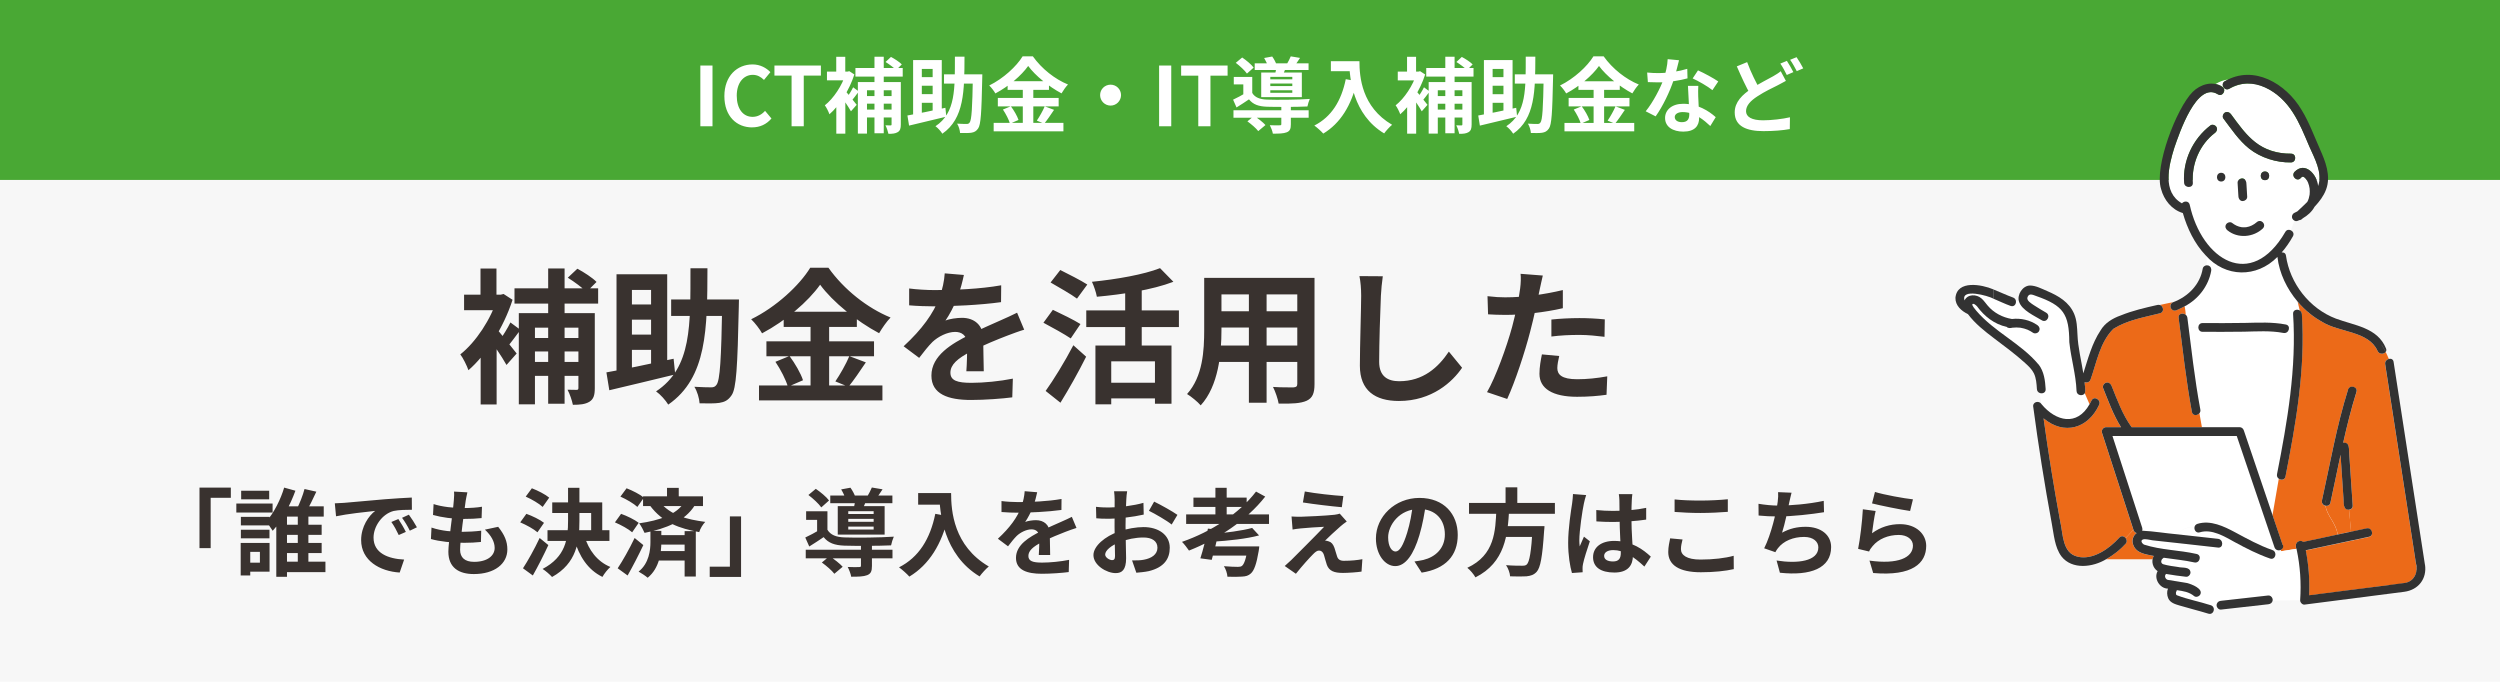 <svg viewBox="0 0 792 216" xmlns="http://www.w3.org/2000/svg" xmlns:xlink="http://www.w3.org/1999/xlink"><clipPath id="a"><path d="m619.47 5h148.85v189.5h-148.85z"/></clipPath><path d="m0 0h792v216h-792z" fill="#f7f7f7"/><path d="m0 0h792v57h-792z" fill="#49a834"/><path d="m221.87 40v-19.24h3.85v19.24zm16.4.36c-4.86 0-8.79-3.48-8.79-9.91s4.06-10.04 8.94-10.04c2.44 0 4.39 1.14 5.64 2.44l-2.03 2.47c-.99-.96-2.08-1.61-3.56-1.61-2.89 0-5.07 2.5-5.07 6.6s1.95 6.71 5.02 6.71c1.64 0 2.94-.78 3.95-1.9l2.03 2.42c-1.59 1.85-3.64 2.81-6.14 2.81zm12.5-.36v-16.04h-5.43v-3.2h14.72v3.2h-5.43v16.04h-3.85zm31.67-14.01h2.94v13.42c0 1.25-.21 1.98-.96 2.44-.75.47-1.72.55-2.96.55-.16-.78-.57-2-.96-2.7.68.03 1.35.03 1.61.03s.34-.08.34-.34v-13.39zm-1.9-6.35 1.72-1.61c1.17.62 2.7 1.61 3.43 2.37l-1.79 1.79c-.73-.75-2.18-1.82-3.35-2.55zm-8.76 6.35h11.49v2.6h-8.61v13.73h-2.89v-16.33zm1.61 4.44h10.04v2.42h-10.04zm0 4.29h9.98v2.5h-9.98zm-2.39-13.18h14.98v2.73h-14.98zm6.03-3.56h2.94v24.23h-2.94zm-12.09 13.65 2.86-3.41v14.12h-2.86zm-2.96-8.95h6.97v2.78h-6.97zm2.94-4.68h2.86v6.11h-2.86zm2.55 10.43c.75.75 3.33 4.03 3.93 4.78l-1.82 2.05c-.81-1.48-2.76-4.29-3.69-5.54l1.59-1.3zm.49-5.75h.57l.52-.13 1.61 1.04c-1.61 5.02-4.78 9.93-7.9 12.61-.26-.78-1.01-2.29-1.46-2.83 2.78-2.18 5.51-6.32 6.66-10.11v-.57zm2.31 4.97 1.79 1.33c-.83 1.09-1.69 2.31-2.39 3.09l-1.4-1.12c.62-.86 1.53-2.31 2-3.3zm28.79-4.11h10.43v2.94h-10.43zm9.15 0h2.99s-.03 1.01-.03 1.38c-.23 10.74-.44 14.59-1.3 15.78-.62.91-1.25 1.2-2.18 1.35-.83.13-2.18.1-3.54.08-.05-.86-.42-2.16-.94-2.96 1.3.08 2.44.1 3.02.1.42 0 .7-.1.94-.44.65-.81.86-4.58 1.04-14.66v-.62zm-5.7-5.59h3.04c-.03 10.84-.05 19.58-7.02 24.41-.47-.78-1.43-1.85-2.18-2.37 6.45-4.26 6.14-11.91 6.16-22.05zm-13.23 1.07h9.07v16.95h-2.89v-14.14h-3.43v15.78h-2.76v-18.59zm-1.82 17.57c2.99-.52 7.67-1.48 12.04-2.44l.29 2.81c-4.11 1.01-8.53 2.05-11.8 2.83l-.52-3.2zm3.28-12.16h6.19v2.73h-6.19zm0 5.4h6.19v2.73h-6.19zm34.99-8.94c-2.16 3.04-6.14 6.45-10.4 8.71-.39-.73-1.27-1.87-1.95-2.52 4.47-2.18 8.66-6.08 10.58-9.23h3.25c2.81 3.95 6.99 7.23 11.13 8.92-.75.78-1.48 1.85-2.05 2.81-3.98-2.11-8.32-5.62-10.56-8.68zm-6.52 4.84h13.1v2.73h-13.1zm-3.1 5.3h19.27v2.68h-19.27zm-1.32 7.9h22.1v2.68h-22.1zm9.23-12.11h3.33v13.44h-3.33zm-6.3 7.88 2.52-1.04c.99 1.33 2.03 3.12 2.42 4.34l-2.7 1.17c-.34-1.2-1.3-3.09-2.24-4.47zm13.24-1.02 2.96 1.12c-1.07 1.59-2.21 3.28-3.12 4.37l-2.34-.96c.83-1.22 1.92-3.12 2.5-4.52zm20.88-6.86c1.82 0 3.3 1.48 3.3 3.3s-1.48 3.33-3.3 3.33-3.33-1.48-3.33-3.33 1.48-3.3 3.33-3.3zm15.36 13.18v-19.24h3.85v19.24zm12.41 0v-16.04h-5.43v-3.2h14.72v3.2h-5.43v16.04h-3.85zm11.15-5.07h23.82v2.37h-23.82zm6.73-14.87h17.06v2.11h-17.06zm8.43 13.49h3.02v5.82c0 1.4-.26 2.13-1.33 2.55-1.01.39-2.42.42-4.37.42-.13-.81-.57-1.92-.96-2.68 1.27.08 2.73.05 3.12.03.42 0 .52-.08.52-.39zm-10.74 4.89 2.11-1.74c1.25.81 2.83 2.03 3.61 2.91l-2.29 1.92c-.65-.88-2.21-2.21-3.43-3.09zm-3.69-18.54 2.03-1.69c1.3.88 2.91 2.21 3.64 3.2l-2.13 1.9c-.68-.99-2.24-2.42-3.54-3.41zm8.99-1.53 2.55-.47c.55.75 1.12 1.82 1.35 2.55l-2.68.55c-.21-.7-.73-1.82-1.22-2.63zm1.95 8.08v.81h6.97v-.81zm0 2.14v.81h6.97v-.81zm0-4.24v.78h6.97v-.78zm-2.88-1.38h12.87v7.8h-12.87zm-2.84 1.4v6.11h-2.83v-3.74h-3.02v-2.37zm7.7-3.45 3.09.21c-.39.99-.75 1.82-1.04 2.47l-2.47-.31c.18-.75.36-1.72.42-2.37zm4.5-3.07 2.94.49c-.62 1.01-1.25 1.85-1.74 2.5l-2.47-.49c.44-.75.99-1.77 1.27-2.5zm-12.2 11.59c.83 1.43 2.42 2.03 4.63 2.11 3.17.13 9.98.05 13.6-.21-.26.57-.62 1.69-.75 2.39-3.33.16-9.62.18-12.82.08-2.65-.1-4.39-.7-5.69-2.34-1.22.86-2.52 1.66-3.95 2.57l-1.09-2.47c1.22-.57 2.7-1.35 4-2.13h2.08zm24.91-10.06h7.36v3.17h-7.36zm5.83 0h3.22c0 4.94.7 14.51 10.35 20.15-.73.57-1.98 1.95-2.52 2.73-9.91-5.95-11.05-17.58-11.05-22.88zm-1.12 5.7 3.59.65c-1.82 7.72-5.28 13.31-10.71 16.59-.57-.68-2.03-1.98-2.83-2.55 5.43-2.76 8.55-7.8 9.96-14.69zm36.94.91h2.94v13.42c0 1.25-.21 1.98-.96 2.44-.75.47-1.72.55-2.96.55-.16-.78-.57-2-.96-2.7.68.03 1.35.03 1.61.03s.34-.08.34-.34v-13.39zm-1.89-6.35 1.72-1.61c1.17.62 2.7 1.61 3.43 2.37l-1.79 1.79c-.73-.75-2.18-1.82-3.35-2.55zm-8.77 6.35h11.49v2.6h-8.61v13.73h-2.89v-16.33zm1.62 4.44h10.04v2.42h-10.04zm0 4.29h9.98v2.5h-9.98zm-2.4-13.18h14.98v2.73h-14.98zm6.04-3.56h2.94v24.23h-2.94zm-12.09 13.65 2.86-3.41v14.12h-2.86zm-2.97-8.95h6.97v2.78h-6.97zm2.94-4.68h2.86v6.11h-2.86zm2.55 10.43c.75.75 3.33 4.03 3.93 4.78l-1.82 2.05c-.81-1.48-2.76-4.29-3.69-5.54l1.59-1.3zm.49-5.75h.57l.52-.13 1.61 1.04c-1.61 5.02-4.78 9.93-7.9 12.61-.26-.78-1.01-2.29-1.46-2.83 2.78-2.18 5.51-6.32 6.66-10.11v-.57zm2.32 4.97 1.79 1.33c-.83 1.09-1.69 2.31-2.39 3.09l-1.4-1.12c.62-.86 1.53-2.31 2-3.3zm28.78-4.11h10.43v2.94h-10.43zm9.15 0h2.99s-.03 1.01-.03 1.38c-.23 10.74-.44 14.59-1.3 15.78-.62.91-1.25 1.2-2.18 1.35-.83.13-2.18.1-3.54.08-.05-.86-.42-2.16-.94-2.96 1.3.08 2.44.1 3.02.1.42 0 .7-.1.94-.44.65-.81.86-4.58 1.04-14.66v-.62zm-5.69-5.59h3.04c-.03 10.84-.05 19.58-7.02 24.41-.47-.78-1.43-1.85-2.18-2.37 6.45-4.26 6.14-11.91 6.16-22.05zm-13.24 1.07h9.07v16.95h-2.89v-14.14h-3.43v15.78h-2.76v-18.59zm-1.82 17.57c2.99-.52 7.67-1.48 12.04-2.44l.29 2.81c-4.11 1.01-8.53 2.05-11.8 2.83l-.52-3.2zm3.28-12.16h6.19v2.73h-6.19zm0 5.4h6.19v2.73h-6.19zm34.99-8.94c-2.16 3.04-6.14 6.45-10.4 8.71-.39-.73-1.27-1.87-1.95-2.52 4.47-2.18 8.66-6.08 10.58-9.23h3.25c2.81 3.95 6.99 7.23 11.13 8.92-.75.78-1.48 1.85-2.05 2.81-3.98-2.11-8.32-5.62-10.56-8.68zm-6.52 4.84h13.1v2.73h-13.1zm-3.1 5.3h19.27v2.68h-19.27zm-1.32 7.9h22.1v2.68h-22.1zm9.23-12.11h3.33v13.44h-3.33zm-6.29 7.88 2.52-1.04c.99 1.33 2.03 3.12 2.42 4.34l-2.7 1.17c-.34-1.2-1.3-3.09-2.24-4.47zm13.23-1.02 2.96 1.12c-1.07 1.59-2.21 3.28-3.12 4.37l-2.34-.96c.83-1.22 1.92-3.12 2.5-4.52zm10.01-10.71c1.12.13 2.52.18 3.46.18 3.22 0 6.73-.55 9.26-1.35l.08 3.02c-2.24.62-5.98 1.3-9.31 1.27-1.04 0-2.13-.03-3.25-.08l-.23-3.04zm10.11-3.9c-.34 1.38-.96 3.93-1.66 6.14-1.2 3.74-3.54 8.58-5.75 11.65l-3.15-1.61c2.34-2.86 4.68-7.41 5.69-10.22.62-1.87 1.2-4.29 1.27-6.29l3.59.34zm6.11 8.11c-.08 1.09-.05 2.18-.03 3.33.05 1.53.29 5.41.29 6.86 0 2.42-1.3 4.32-5.02 4.32-3.22 0-5.77-1.46-5.77-4.32 0-2.52 2.13-4.5 5.75-4.5 4.55 0 8.14 2.29 10.3 4.24l-1.72 2.81c-1.87-1.74-4.84-4.42-8.76-4.42-1.51 0-2.5.65-2.5 1.56 0 .96.83 1.64 2.26 1.64 1.77 0 2.34-.99 2.34-2.44 0-1.56-.29-6.34-.42-9.07h3.28zm4.48 1.38c-1.51-1.22-4.47-2.91-6.27-3.72l1.69-2.55c1.87.81 5.07 2.55 6.42 3.51l-1.85 2.76zm23.27-2.94c-.81.47-1.64.91-2.57 1.38-1.64.83-4.08 1.95-6.45 3.51-2.16 1.4-3.61 2.91-3.61 4.71s1.79 2.89 5.41 2.89c2.68 0 6.19-.42 8.5-.96l-.05 3.74c-2.21.39-4.97.65-8.35.65-5.2 0-9.1-1.46-9.1-5.93 0-3.3 2.39-5.62 5.46-7.64 2.47-1.61 5.12-2.91 6.73-3.82.96-.57 1.72-1.01 2.39-1.59l1.64 3.07zm-12.28-5.95c1.27 3.46 2.89 6.6 4.11 8.74l-2.96 1.74c-1.4-2.37-2.96-5.77-4.42-9.13l3.28-1.35zm12.59-.39c.65.96 1.56 2.6 2.05 3.56l-2.08.91c-.55-1.07-1.33-2.63-2.05-3.61zm3.07-1.17c.68.96 1.64 2.63 2.11 3.54l-2.05.88c-.55-1.07-1.38-2.6-2.11-3.59z" fill="#fff"/><path d="m183.23 99.21h5.2v23.74c0 2.21-.37 3.5-1.7 4.32s-3.04.97-5.24.97c-.28-1.38-1.01-3.54-1.7-4.78 1.2.05 2.39.05 2.85.05s.6-.14.6-.6v-23.69zm-3.36-11.23 3.04-2.85c2.07 1.1 4.78 2.85 6.07 4.19l-3.17 3.17c-1.29-1.33-3.86-3.22-5.93-4.51zm-15.5 11.23h20.33v4.6h-15.23v24.29h-5.11v-28.89zm2.85 7.86h17.76v4.28h-17.76zm0 7.59h17.66v4.42h-17.66zm-4.23-23.32h26.5v4.83h-26.5zm10.67-6.3h5.2v42.87h-5.2zm-21.39 24.15 5.06-6.03v24.98h-5.06zm-5.25-15.83h12.33v4.92h-12.33zm5.2-8.28h5.06v10.81h-5.06zm4.51 18.45c1.33 1.33 5.89 7.13 6.95 8.46l-3.22 3.63c-1.43-2.62-4.88-7.59-6.53-9.8l2.81-2.3zm.87-10.17h1.01l.92-.23 2.85 1.84c-2.85 8.88-8.46 17.57-13.98 22.31-.46-1.38-1.79-4.05-2.58-5.01 4.92-3.86 9.75-11.18 11.78-17.89v-1.01zm4.1 8.79 3.17 2.35c-1.47 1.93-2.99 4.09-4.23 5.47l-2.48-1.98c1.1-1.52 2.71-4.09 3.54-5.84zm50.92-7.27h18.45v5.2h-18.45zm16.19 0h5.29s-.05 1.79-.05 2.44c-.41 19-.78 25.81-2.3 27.92-1.1 1.61-2.21 2.12-3.86 2.39-1.47.23-3.86.18-6.26.14-.09-1.52-.74-3.82-1.66-5.24 2.3.14 4.32.18 5.34.18.74 0 1.24-.18 1.66-.78 1.15-1.43 1.52-8.1 1.84-25.94v-1.1zm-10.07-9.89h5.38c-.05 19.18-.09 34.64-12.42 43.19-.83-1.38-2.53-3.27-3.86-4.19 11.41-7.54 10.86-21.07 10.9-39.01zm-23.42 1.89h16.05v29.99h-5.11v-25.02h-6.07v27.92h-4.88v-32.89zm-3.22 31.09c5.29-.92 13.57-2.62 21.3-4.32l.51 4.97c-7.27 1.79-15.09 3.63-20.88 5.01l-.92-5.66zm5.8-21.52h10.95v4.83h-10.95zm0 9.56h10.95v4.83h-10.95zm61.92-15.82c-3.82 5.38-10.86 11.41-18.4 15.41-.69-1.29-2.25-3.31-3.45-4.46 7.91-3.86 15.32-10.76 18.72-16.33h5.75c4.97 6.99 12.37 12.79 19.69 15.78-1.33 1.38-2.62 3.27-3.63 4.97-7.04-3.73-14.72-9.94-18.68-15.36zm-11.55 8.56h23.18v4.83h-23.18zm-5.47 9.38h34.09v4.74h-34.09zm-2.35 13.98h39.1v4.74h-39.1zm16.33-21.43h5.89v23.78h-5.89zm-11.13 13.94 4.46-1.84c1.75 2.35 3.59 5.52 4.28 7.68l-4.78 2.07c-.6-2.12-2.3-5.47-3.96-7.91zm23.41-1.8 5.24 1.98c-1.89 2.81-3.91 5.8-5.52 7.73l-4.14-1.7c1.47-2.16 3.4-5.52 4.42-8zm36.3-25.71c-.37 1.7-.97 4.42-2.25 7.73-.97 2.25-2.3 4.88-3.59 6.72 1.24-.55 3.68-.87 5.24-.87 3.82 0 6.72 2.25 6.72 6.53 0 2.48.14 7.5.18 10.4h-5.52c.18-2.16.28-6.07.23-8.56 0-2.94-1.84-3.91-3.77-3.91-2.53 0-5.43 1.52-7.18 3.17-1.38 1.38-2.67 3.04-4.23 5.06l-4.92-3.68c5.89-5.43 9.43-10.4 11.36-15.46.92-2.48 1.52-5.29 1.66-7.64zm-17.35 4.28c2.35.32 5.75.51 8.1.51 6.07 0 14.4-.32 21.07-1.52l-.05 5.34c-6.49.92-15.73 1.33-21.34 1.33-1.89 0-5.24-.09-7.77-.32v-5.34zm36.44 13.06c-1.43.41-3.91 1.33-5.47 1.93-2.99 1.15-7.13 2.81-11.45 5.01-4.19 2.16-6.44 4.14-6.44 6.67s2.21 3.22 6.67 3.22c3.91 0 9.06-.51 13.11-1.33l-.18 5.93c-3.08.41-8.69.83-13.06.83-7.18 0-12.56-1.79-12.56-7.73 0-6.39 6.58-10.17 12.1-12.93 4.23-2.21 7.13-3.31 9.89-4.6 1.79-.78 3.4-1.52 5.15-2.39l2.25 5.38zm22.58 5.01h24.1v18.45h-5.24v-13.43h-13.85v13.62h-5.01v-18.63zm20.47-24.51 4.23 4.32c-6.76 2.58-16.1 4-24.24 4.74-.23-1.33-.97-3.5-1.56-4.74 7.82-.78 16.47-2.3 21.57-4.32zm-11.04 5.15h5.24v22.26h-5.24zm-12.33 8.23h29.35v5.29h-29.35zm6.49 22.91h17.43v4.97h-17.43zm-17.8-31.74 3.08-3.96c2.58 1.29 6.58 3.31 8.56 4.6l-3.27 4.46c-1.84-1.38-5.75-3.59-8.37-5.11zm-2.26 12.74 2.99-4.09c2.62 1.24 6.72 3.22 8.74 4.51l-3.08 4.55c-1.89-1.29-5.89-3.5-8.65-4.97zm.69 21.62c2.48-3.45 6.03-9.2 8.79-14.49l4.05 3.63c-2.44 4.88-5.38 10.12-8.14 14.58l-4.69-3.73zm53.41-35.83h28.24v5.24h-28.24zm0 10.58h28.34v5.15h-28.34zm-.09 10.85h28.61v5.2h-28.61zm-3.08-21.43h5.47v16.56c0 7.31-.92 17.66-6.58 23.83-.87-1.06-3.13-2.9-4.32-3.59 5.01-5.57 5.43-13.8 5.43-20.29zm29.48 0h5.47v33.63c0 2.94-.64 4.42-2.48 5.29-1.93.87-4.69.97-8.88.92-.23-1.47-1.06-3.86-1.79-5.29 2.62.18 5.66.14 6.49.14.87-.05 1.2-.32 1.2-1.1v-33.58zm-15.32 2.07h5.61v37.49h-5.61zm42.42-2.58c-.28 1.93-.51 4.32-.6 6.16-.23 4.97-.55 15.23-.55 20.93 0 4.65 2.76 6.16 6.35 6.16 7.59 0 12.37-4.37 15.73-9.38l4.19 5.11c-2.99 4.42-9.52 10.53-20.01 10.53-7.54 0-12.37-3.31-12.37-11.18 0-6.16.41-18.22.41-22.17 0-2.21-.18-4.42-.55-6.21l7.41.05zm50.69-.23c-.32 1.29-.74 3.36-.97 4.37-.64 3.13-1.79 8.74-3.04 13.43-1.66 6.44-4.74 15.82-7.27 21.3l-6.39-2.16c2.71-4.65 6.21-14.26 7.96-20.7 1.15-4.32 2.21-9.38 2.53-12.1.23-1.7.28-3.59.14-4.69zm-11.73 6.9c5.61 0 12.1-.87 18.08-2.3v5.75c-5.7 1.33-12.93 2.12-18.12 2.12-2.25 0-3.96-.09-5.57-.18l-.18-5.75c2.39.28 3.91.37 5.8.37zm14.44 7.04c2.58-.28 5.89-.46 8.88-.46 2.62 0 5.38.14 8.05.41l-.09 5.52c-2.35-.28-5.15-.6-7.91-.6-3.17 0-6.03.14-8.92.51v-5.38zm2.49 11.55c-.32 1.33-.6 2.81-.6 3.82 0 2.02 1.33 3.54 6.3 3.54 3.08 0 6.26-.32 9.52-.92l-.23 5.84c-2.58.37-5.66.64-9.34.64-7.77 0-11.91-2.62-11.91-7.27 0-2.16.41-4.37.78-6.16l5.47.51zm-430.76 41.69h9.93v3.24h-6.39v15.93h-3.54zm25.89 11.76h12.81v3.21h-12.81zm0 5.76h12.81v3.21h-12.81zm-.03 5.94h14.04v3.33h-14.04zm5.28-16.41h3.36v18.18h-3.36zm2.13-6.6 3.75.84c-1.05 2.31-2.28 4.77-3.24 6.39l-2.97-.87c.9-1.74 1.95-4.38 2.46-6.36zm-5.55 5.49h11.64v3.24h-11.64v19.08h-3.39v-20.28l2.01-2.04zm-.9-5.94 3.57.99c-1.62 4.44-4.17 9.42-7.2 12.69-.51-.81-1.47-2.19-2.1-2.88 2.52-2.73 4.71-7.29 5.73-10.8zm-13.71 9.27h9.06v2.7h-9.06zm.09-8.28h8.88v2.73h-8.88zm-.09 12.36h9.06v2.73h-9.06zm-1.44-8.31h11.49v2.85h-11.49zm3 12.48h7.53v9.12h-7.53v-2.85h4.47v-3.42h-4.47zm-1.62 0h3.03v10.32h-3.03zm29.82-12.54c1.17-.03 2.37-.09 2.94-.15 2.49-.24 7.44-.66 12.93-1.14 3.12-.24 6.39-.45 8.52-.54l.03 3.87c-1.62 0-4.2.03-5.82.39-3.6.96-6.33 4.86-6.33 8.43 0 4.92 4.62 6.72 9.69 6.96l-1.41 4.11c-6.27-.39-12.21-3.78-12.21-10.29 0-4.29 2.43-7.71 4.44-9.24-2.79.3-8.94.96-12.39 1.71zm20.13 4.98c.72 1.05 1.8 2.88 2.37 4.08l-2.25.99c-.78-1.62-1.41-2.82-2.34-4.14zm3.33-1.38c.78 1.05 1.92 2.82 2.55 3.99l-2.25 1.08c-.81-1.62-1.5-2.76-2.46-4.08zm18.54-7.08c-.27 1.11-.39 1.89-.54 2.67-.36 2.58-1.77 12.48-1.77 15.51 0 2.49 1.5 3.84 4.44 3.84 4.2 0 6.51-1.95 6.51-4.41 0-2.01-1.14-3.96-3.09-5.79l4.2-.9c2.01 2.52 2.91 4.62 2.91 7.17 0 4.53-4.05 7.8-10.62 7.8-4.74 0-8.07-2.04-8.07-7.08 0-3.06 1.44-12.18 1.74-16.38.12-1.38.12-1.98.06-2.67zm-10.71 3.72c2.61.87 6.33 1.26 9.39 1.26 2.31 0 4.44-.15 5.94-.42l-.12 3.6c-1.77.18-3.42.27-5.94.27-3.03 0-6.69-.48-9.45-1.26zm-.66 7.44c3.24 1.11 6.72 1.35 9.75 1.35 1.83 0 4.05-.12 6-.36l-.09 3.57c-1.65.18-3.42.27-5.31.27-3.99 0-7.8-.42-10.53-1.2zm38.25-7.98h15.84v10.26h-3.51v-6.9h-12.33zm-1.5 8.82h19.62v3.39h-19.62zm6.51-13.44h3.6v10.5c0 6.54-.84 13.41-8.67 17.76-.66-.75-2.07-1.98-3-2.55 7.32-3.84 8.07-9.54 8.07-15.24zm5.22 15.33c1.29 4.38 4.02 8.04 8.19 9.75-.84.72-1.98 2.16-2.52 3.15-4.62-2.25-7.38-6.51-9-12.09zm-18.63-12.54 1.95-2.64c1.86.72 4.29 1.95 5.49 2.97l-2.07 2.94c-1.11-1.05-3.48-2.43-5.37-3.27zm-1.74 8.16 1.95-2.7c1.86.66 4.35 1.86 5.58 2.85l-2.07 3c-1.14-1.02-3.54-2.34-5.46-3.15zm.87 14.55c1.5-2.28 3.63-6.09 5.28-9.6l2.76 2.25c-1.47 3.18-3.24 6.66-4.92 9.63zm38.04-22.8h18.99v3.09h-18.99zm4.35 12.3h10.53v3h-10.53zm.03 5.04h10.59v3h-10.59zm3.21-20.01h3.72v4.05h-3.72zm5.58 13.71h3.54v14.37h-3.54zm-.12-9.18 3.36.96c-3.06 4.98-9.15 7.44-15.93 8.76-.33-.78-1.14-2.31-1.71-3.03 6.33-.87 12-2.79 14.28-6.69zm-20.22-1.77 1.95-2.64c1.86.72 4.29 1.95 5.49 2.97l-2.07 2.94c-1.11-1.05-3.48-2.43-5.37-3.27zm-1.74 8.16 1.95-2.7c1.86.66 4.35 1.86 5.58 2.85l-2.07 3c-1.14-1.02-3.54-2.34-5.46-3.15zm.87 14.55c1.53-2.28 3.69-6.09 5.37-9.6l2.76 2.25c-1.5 3.18-3.3 6.66-4.98 9.63zm10.38-11.85h3.45v3.57c0 3.15-.54 8.19-4.32 11.28-.66-.57-2.04-1.5-2.88-1.95 3.33-2.64 3.75-6.84 3.75-9.39zm2.73-9.36c3.78 4.53 8.73 5.7 14.64 6.51-.78.81-1.59 2.13-1.92 3.24-6.21-1.17-11.52-2.91-15.66-8.49zm25.98 23.94h-9.93v-3.24h6.39v-15.93h3.54zm20.49-8.61h27.48v2.73h-27.48zm7.77-17.16h19.68v2.43h-19.68zm9.72 15.57h3.48v6.72c0 1.62-.3 2.46-1.53 2.94-1.17.45-2.79.48-5.04.48-.15-.93-.66-2.22-1.11-3.09 1.47.09 3.15.06 3.6.03.48 0 .6-.09.6-.45zm-12.39 5.64 2.43-2.01c1.44.93 3.27 2.34 4.17 3.36l-2.64 2.22c-.75-1.02-2.55-2.55-3.96-3.57zm-4.26-21.39 2.34-1.95c1.5 1.02 3.36 2.55 4.2 3.69l-2.46 2.19c-.78-1.14-2.58-2.79-4.08-3.93zm10.38-1.77 2.94-.54c.63.87 1.29 2.1 1.56 2.94l-3.09.63c-.24-.81-.84-2.1-1.41-3.03zm2.25 9.33v.93h8.04v-.93zm0 2.46v.93h8.04v-.93zm0-4.89v.9h8.04v-.9zm-3.33-1.59h14.85v9h-14.85zm-3.27 1.62v7.05h-3.27v-4.32h-3.48v-2.73zm8.88-3.99 3.57.24c-.45 1.14-.87 2.1-1.2 2.85l-2.85-.36c.21-.87.42-1.98.48-2.73zm5.19-3.54 3.39.57c-.72 1.17-1.44 2.13-2.01 2.88l-2.85-.57c.51-.87 1.14-2.04 1.47-2.88zm-14.07 13.38c.96 1.65 2.79 2.34 5.34 2.43 3.66.15 11.52.06 15.69-.24-.3.66-.72 1.95-.87 2.76-3.84.18-11.1.21-14.79.09-3.06-.12-5.07-.81-6.57-2.7-1.41.99-2.91 1.92-4.56 2.97l-1.26-2.85c1.41-.66 3.12-1.56 4.62-2.46zm28.74-11.61h8.49v3.66h-8.49zm6.72 0h3.72c0 5.7.81 16.74 11.94 23.25-.84.66-2.28 2.25-2.91 3.15-11.43-6.87-12.75-20.28-12.75-26.4zm-1.29 6.57 4.14.75c-2.1 8.91-6.09 15.36-12.36 19.14-.66-.78-2.34-2.28-3.27-2.94 6.27-3.18 9.87-9 11.49-16.95zm32.28-6.84c-.24 1.11-.63 2.88-1.47 5.04-.63 1.47-1.5 3.18-2.34 4.38.81-.36 2.4-.57 3.42-.57 2.49 0 4.38 1.47 4.38 4.26 0 1.62.09 4.89.12 6.78h-3.6c.12-1.41.18-3.96.15-5.58 0-1.92-1.2-2.55-2.46-2.55-1.65 0-3.54.99-4.68 2.07-.9.9-1.74 1.98-2.76 3.3l-3.21-2.4c3.84-3.54 6.15-6.78 7.41-10.08.6-1.62.99-3.45 1.08-4.98zm-11.31 2.79c1.53.21 3.75.33 5.28.33 3.96 0 9.39-.21 13.74-.99l-.03 3.48c-4.23.6-10.26.87-13.92.87-1.23 0-3.42-.06-5.07-.21zm23.76 8.52c-.93.27-2.55.87-3.57 1.26-1.95.75-4.65 1.83-7.47 3.27-2.73 1.41-4.2 2.7-4.2 4.35s1.44 2.1 4.35 2.1c2.55 0 5.91-.33 8.55-.87l-.12 3.87c-2.01.27-5.67.54-8.52.54-4.68 0-8.19-1.17-8.19-5.04 0-4.17 4.29-6.63 7.89-8.43 2.76-1.44 4.65-2.16 6.45-3 1.17-.51 2.22-.99 3.36-1.56zm16.05-11.61c-.12.57-.24 1.86-.27 2.61-.15 2.37-.24 5.61-.24 8.4 0 3.27.18 8.46.18 10.2 0 3.69-1.32 4.71-3.3 4.71-2.91 0-7.05-2.52-7.05-5.7 0-2.91 3.75-5.97 7.92-7.44 2.67-.96 5.7-1.44 7.98-1.44 4.62 0 8.28 2.4 8.28 6.54 0 3.57-1.86 6.24-6.63 7.41-1.38.3-2.73.39-3.96.51l-1.35-3.9c1.32 0 2.64 0 3.66-.21 2.43-.42 4.38-1.65 4.38-3.81s-1.8-3.24-4.41-3.24-5.19.54-7.53 1.47c-2.7 1.02-4.62 2.64-4.62 3.93 0 .96 1.41 1.77 2.19 1.77.54 0 .93-.24.93-1.29 0-1.56-.15-5.73-.15-9.36 0-3.42.03-7.14.03-8.52 0-.6-.09-2.1-.18-2.64zm8.55 3.27c2.28 1.11 5.76 3.06 7.38 4.2l-1.83 3.06c-1.44-1.2-5.34-3.45-7.2-4.35zm-18.42 1.65c1.77.21 3.06.21 4.14.21 3.12 0 7.8-.57 10.89-1.47l.09 3.72c-3.39.78-8.22 1.32-10.86 1.32-1.98 0-3.15-.03-4.17-.15zm28.56 2.4h26.25v3.03h-26.25zm2.31-5.31h16.86v2.94h-16.86zm6.96-3.12h3.57v9.93h-3.57zm11.64 12.72 2.19 2.37c-3.99 1.08-9.69 1.68-14.52 1.98-.09-.72-.48-1.8-.78-2.43 4.62-.33 9.96-1.05 13.11-1.92zm1.23-11.52 2.91 1.59c-5.94 7.59-15.03 13.5-24.15 17.1-.48-.72-1.56-2.13-2.22-2.76 9.24-3.21 18.09-8.91 23.46-15.93zm-15.24 11.73 3.57.39c-.69 3.18-1.65 7.05-2.37 9.51l-3.6-.48c.81-2.46 1.8-6.39 2.4-9.42zm12.63 5.64h3.63s-.06.96-.18 1.47c-.69 4.11-1.44 6.15-2.46 7.08-.81.75-1.62.96-2.91 1.02-.99.09-2.7.09-4.53.03-.06-1.02-.51-2.4-1.11-3.33 1.71.15 3.63.21 4.41.21.57 0 .96-.06 1.29-.3.69-.51 1.35-2.28 1.83-5.76zm-12.09 0h12.93v2.91h-13.77zm30.15-17.4c3.36.63 9.12 1.26 12.21 1.44l-.48 3.54c-3.15-.27-8.73-.93-12.33-1.5zm13.29 9.51c-.81.54-1.44 1.08-1.98 1.53-1.35 1.17-4.17 3.78-4.89 4.53.27 0 .81.09 1.17.24.84.24 1.38.9 1.8 2.04.27.78.6 1.92.84 2.73.3.93.96 1.38 2.13 1.38 2.28 0 4.35-.21 5.88-.51l-.27 3.93c-1.23.21-4.32.42-5.88.42-2.82 0-4.38-.63-5.1-2.55-.33-.9-.66-2.31-.9-3.06-.33-1.08-.96-1.47-1.59-1.47s-1.23.48-1.95 1.23c-1.05 1.05-3.3 3.51-5.37 6.12l-3.54-2.46c.54-.48 1.26-1.11 2.07-1.89 1.56-1.56 7.68-7.65 10.41-10.53-2.1.06-5.67.36-7.38.51-1.05.09-1.98.24-2.61.36l-.33-4.14c.69.06 1.77.09 2.85.09 1.44-.03 8.22-.33 10.74-.63.54-.06 1.38-.24 1.68-.36zm25.08-5.76c-.42 3.06-1.02 6.57-2.07 10.11-1.8 6.06-4.38 9.78-7.65 9.78s-6.12-3.69-6.12-8.76c0-6.9 6.03-12.84 13.8-12.84s12.12 5.16 12.12 11.73-3.87 10.77-11.43 11.94l-2.28-3.54c1.17-.15 2.01-.3 2.82-.48 3.81-.93 6.81-3.66 6.81-8.07 0-4.71-2.94-8.07-8.13-8.07-6.36 0-9.84 5.19-9.84 8.97 0 3.03 1.2 4.5 2.34 4.5 1.29 0 2.43-1.92 3.69-5.97.87-2.82 1.53-6.27 1.83-9.42zm13.65-.12h27.21v3.45h-27.21zm10.02 7.35h11.49v3.42h-11.49zm10.17 0h3.72s-.03 1.08-.12 1.56c-.54 8.22-1.17 11.61-2.37 12.93-.9.96-1.86 1.26-3.24 1.41-1.14.09-3.15.06-5.16 0-.06-1.05-.6-2.55-1.29-3.54 2.07.18 4.2.18 5.07.18.66 0 1.08-.03 1.47-.36.9-.78 1.47-4.2 1.89-11.61zm-11.52-5.31h4.05c-.45 8.04-1.26 16.8-10.68 21.54-.54-.96-1.62-2.28-2.58-3.03 8.73-4.05 8.91-11.67 9.21-18.51zm2.91-6.99h3.72v6.3h-3.72zm28.74 7.2c1.74.18 3.45.27 5.28.27 3.66 0 7.41-.3 10.53-.96v3.72c-3.15.48-6.93.72-10.53.75-1.77 0-3.48-.06-5.25-.18zm11.43-5.04c-.09.57-.15 1.29-.18 1.92-.06.99-.12 3.06-.12 5.22 0 5.52.48 9.42.48 12.27 0 3.15-1.56 5.43-5.88 5.43s-6.75-1.71-6.75-4.86 2.58-5.16 6.69-5.16c5.64 0 9.27 2.82 11.61 4.98l-2.04 3.15c-3.45-3.21-6.48-5.22-9.87-5.22-1.71 0-2.88.69-2.88 1.83 0 1.23 1.2 1.77 2.82 1.77 1.83 0 2.46-.96 2.46-2.73 0-2.07-.39-7.11-.39-11.43 0-2.28-.03-4.29-.06-5.19 0-.48-.09-1.41-.18-1.98zm-14.64.3c-.24.6-.6 2.16-.72 2.7-.45 2.01-1.44 8.61-1.44 11.61 0 .57.03 1.35.12 1.95.42-1.05.93-2.07 1.35-3.09l1.86 1.47c-.84 2.49-1.83 5.52-2.16 7.17-.09.42-.18 1.08-.15 1.38 0 .33 0 .84.03 1.26l-3.39.24c-.6-2.07-1.2-5.52-1.2-9.57 0-4.53.9-10.2 1.26-12.51.12-.84.24-2.01.27-2.94zm28.02 1.38c2.22.24 5.01.36 8.19.36 2.94 0 6.39-.18 8.67-.42v3.99c-2.1.18-5.79.36-8.67.36-3.12 0-5.73-.15-8.19-.33zm2.52 12.69c-.27 1.08-.51 2.04-.51 3.06 0 1.89 1.86 3.3 6.18 3.3 4.02 0 7.86-.45 10.53-1.2l.03 4.23c-2.64.6-6.24.99-10.44.99-6.84 0-10.32-2.28-10.32-6.42 0-1.71.39-3.18.6-4.32zm34.53-14.82c-.3 1.08-.48 2.1-.72 3.06-.48 2.4-1.38 6.81-2.28 9.6 2.43-1.32 4.77-1.86 7.47-1.86 4.83 0 8.07 2.55 8.07 6.42 0 6.72-6.51 9.18-16.23 8.13l-1.05-3.87c6.6 1.05 13.23.27 13.23-4.17 0-1.77-1.56-3.3-4.5-3.3-3.45 0-6.51 1.26-8.28 3.54-.33.42-.57.78-.84 1.29l-3.54-1.23c2.22-4.38 3.9-11.67 4.29-14.76.15-1.26.18-2.04.12-3.03zm-10.47 3.51c1.95.33 4.35.57 6.21.57 3.84 0 9.54-.45 14.46-1.5l.09 3.6c-3.81.63-10.17 1.35-14.52 1.35-2.28 0-4.44-.12-6.21-.3zm36.9-3.75c2.85.9 9.39 2.07 12.03 2.34l-.9 3.69c-3.06-.42-9.72-1.8-12.06-2.4zm.21 6.03c-.42 1.68-.93 5.31-1.14 7.05 2.7-1.98 5.7-2.88 8.85-2.88 5.25 0 8.31 3.24 8.31 6.87 0 5.49-4.35 9.69-16.8 8.61l-1.17-3.93c9.03 1.26 13.77-.93 13.77-4.77 0-1.95-1.83-3.36-4.47-3.36-3.39 0-6.42 1.26-8.31 3.54-.54.63-.87 1.11-1.11 1.71l-3.48-.84c.6-2.94 1.32-8.82 1.5-12.54z" fill="#39322f"/><g clip-path="url(#a)"><path d="m684.7 177.47s0-.03 0-.04c-.05.1-.05.08 0 .04z" fill="#ec6a18"/><path d="m684.6 177.85s0-.03.02-.04v-.04s0 .06-.03.07z" fill="#ec6a18"/><path d="m731.69 59.67c-.04-.21 0-.06 0 0z" fill="#ec6a18"/><path d="m684.62 177.97v-.03s0-.06-.03-.08c0 .02.02.06.03.11z" fill="#ec6a18"/><path d="m684.62 177.78s.02-.04.03-.08c0-.02-.02 0-.03.08z" fill="#ec6a18"/><path d="m684.87 177.15s.09-.1.08-.09c-.03.02-.05.05-.08.09z" fill="#ec6a18"/><path d="m684.96 178.61s-.09-.09-.09-.07.04.04.09.07z" fill="#ec6a18"/><path d="m726.63 103.46h-1.6c.41.88-.33 2.28-1.62 2.03-4.17-.8-8.4-.49-12.61-.41-4.34.08-8.69.05-13.03.04-.85 0-1.3-.64-1.33-1.3h-3.1c1.1 8.67 2.11 17.35 3.72 25.94.09.48-.04.87-.3 1.17l.78 4.41h11.94c.63 0 1.13.43 1.33 1.02 3.03 8.94 6.07 17.89 9.1 26.83l1.99-11.51c-.42-.3-.7-.8-.58-1.44 3.02-15.4 5.76-31.04 5.28-46.78h.02z" fill="#fff"/><path d="m697.78 102.35c4.49 0 8.98.04 13.48-.05 4.33-.09 8.62-.32 12.9.51.46.09.74.33.88.65h1.6c-.04-1.33-.1-2.67-.19-4-.08-1.27 1.29-1.62 2.13-1.09-.21-.94-.48-1.88-.67-2.82-3.38-4.01-5.81-8.95-6.41-14.18-6.58 6.7-16.48 6.57-22.74-.5.4 1.06.46 2.12.23 3.18.98-.15 1.71.82 1.49 1.74-.86 4.82-4.1 8.99-8.41 11.24.17.87.29 1.79.36 2.72.25.22.45.52.51.93.13 1.04.27 2.1.4 3.14h3.1c-.05-.72.4-1.48 1.33-1.48z" fill="#fff"/><path d="m765.57 179.83c-3.31-21.48-6.63-42.97-9.96-64.45-.14-.89.49-1.51 1.17-1.67-.3-.74-.63-1.48-1-2.21-.55.76-2.1.82-2.58-.37-2.83-6.28-12.11-5.8-17.45-9.11-2.98-1.64-5.67-3.83-7.85-6.45.19.94.46 1.88.67 2.82.34.22.6.58.64 1.09 1.16 17.33-1.86 34.58-5.19 51.52-.22 1.11-1.37 1.21-2.1.7l-1.99 11.51c1.07 3.15 2.14 6.3 3.21 9.46.26.76-.14 1.33-.72 1.57l.25.41 4.8-.76c-.15-.31-.21-.66-.14-.97-.13-1.31 1.51-1.95 2.31-1.21 3.64-.77 7.27-1.55 10.91-2.33-.42-3.61-3.47-6.06-3.83-9.12-.7-.15-1.33-.78-1.13-1.69 2.59-11.73 4.64-23.6 8.26-35.08.53-1.7 3.21-.97 2.67.74-1.67 5.29-3 10.67-4.2 16.08 2.2-.29 1.76 2.15 1.93 3.64.36 5.41.72 10.82 1.08 16.24.05.83-.52 1.27-1.16 1.32l.63 6.98c1.64-.35 3.28-.7 4.92-1.05 1.74-.37 2.48 2.3.74 2.67-6.67 1.42-13.34 2.85-20.01 4.27.92 4.69 1.29 9.47 1.07 14.25 7.66-.99 15.33-1.97 22.99-2.96 2.48-.31 5.01-.51 7.48-.96 2.21-.4 3.83-2.63 3.57-4.84v-.02z" fill="#ec6a18"/><path d="m742.57 160.14c-.36-5.37-.71-10.72-1.07-16.09-1.09 5.07-2.11 10.15-3.22 15.21-.18.84-.89 1.1-1.54.95.35 3.06 3.4 5.51 3.83 9.12 1.41-.31 2.84-.6 4.25-.91l-.63-6.98c-.73.06-1.55-.38-1.61-1.32z" fill="#ec6a18"/><path d="m722.42 174.21c-.69.29-1.64.09-1.95-.83-3.99-11.76-7.98-23.51-11.96-35.27h-39.38c3.14 9.71 6.29 19.4 9.43 29.11.11.34.09.65-.03.9 3.73.18 7.51.83 11.24 1.16 1.58-1.61 3.21-2.52 5.4-2.15.04-.5.33-.99.95-1.18 4.1-1.27 8.39.78 11.92 2.67 3.87 2.08 7.65 4.18 11.82 5.63.4.14.65.4.8.69l1.99-.32-.25-.41z" fill="#fff"/><path d="m727.56 174.02c-.04-.05-.05-.11-.08-.16l-4.8.76-1.99.32c.48.97-.24 2.43-1.54 1.98-3.93-1.37-7.57-3.22-11.22-5.22-3.19-1.74-7.25-4.27-11.05-3.09-1.08.33-1.77-.61-1.69-1.49-2.2-.38-3.82.53-5.4 2.15 4.27.47 8.54.94 12.81 1.42 1.76.2 1.76 2.97 0 2.77-4.05-.47-8.1-.91-12.15-1.35-2.87-.31-5.73-.63-8.61-.94-.76-.08-2.31-.56-3.05-.26-.91.37-.22 1.27.32 1.61 5.38 1.75 11.2 1.73 16.71 2.98 1.74.4 1 3.07-.74 2.67-3.19-.73-6.46-1-9.68-1.48-.07.07-.22.16-.28.22.02 0 .04-.04.07-.07-.13.09-.23.24-.35.32-.05.08-.08.17-.12.23 0 .03-.02.04-.03.07 0 .04-.02.06-.02.05 0 .05-.02.11-.03.18 0 .02 0 .06-.03.12v.18c0 .05.13.5.06.27-.05-.21 0 0 .04.06.03.04.05.09.08.13.05.05.14.12.17.17.15.09.22.12.36.17 1.33.4 3.86.73 4.67.85 1.32.34 3.73-.2 3.89 1.69.03.69-.67 1.47-1.39 1.39-2.13-.24-4.27-.52-6.38-.9-.06.14-.14.28-.23.4v.02c.07-.08 0 .08-.02.06-.02.05-.03.1-.04.12v.19c.02.06.04.25.05.31.06.13.16.27.22.4.04.04.18.16.22.21.06.04.13.08.2.12.02 0 .14.05.21.07 2.09.3 4.01.69 6.12 1 1.38.38 5.16 1.76 4.12 3.66-.35.59-1.3.94-1.9.49-1.63-1.37-3.51-1.62-5.51-1.9-.03.22-.12.43-.27.63 0 .06 0 .11 0 .09v.41c.02.06.06.24.07.3.02.03.02.04.03.04.05.04.16.11.22.15 3.47 1.32 7.18 2 10.71 3.15.56.17.85.58.94 1.02l1.35-.04c-.91-.9-.27-2.31.95-2.38 5.01-.57 10.01-1.13 15.02-1.69.82-.09 1.51.85 1.36 1.6l8.7-.11c.39-5.42.02-10.82-1.12-16.13v.02z" fill="#fff"/><path d="m636.99 96.92c-1.85-.65-3.66-1.55-5.51-2.32-1.61-.89-10.41-3.4-9.13.57.97-2.04 3.77-2 5.31-.66.79.65 1.33 1.52 2 2.29 1.94 2.31 4.74 3.78 7.69 4.26 2.83-.32 5.74.32 8.1 1.96.64.44.87 1.19.49 1.9-.33.63-1.3.91-1.9.5-.53-.38-1.14-.71-1.73-.97-.71-.29-1.47-.5-2.22-.62-.07 0-.11-.02-.12-.02-.8-.1-1.61-.1-2.4 0h-.05c-.63.15-1.37.23-1.83-.26-3.89-.82-7.09-3.36-9.39-6.51-.17-.19-1.08-1.11-1.46-.68-.29.33 1.01 1.82 1.24 2.1 3.69 4.32 8.57 7.37 13 10.87 5.22 4.03 8.91 6.83 8.96 13.98.07 1.15-1.05 1.55-1.89 1.22l.6 3.54c4.57 5.49 11.28 7.06 15.22.02l-1.52-3.48c-.58 1.02-2.54.78-2.61-.71-.21-5.25-1.75-10.27-2.29-15.47-.07-8.92-1.85-11.6-10.49-14.61-1.06-.37-2.21-1.02-2.75.33-.45 1.13 1.24 2.05 2.03 2.59 1.26.86 2.61 1.58 3.91 2.38 1.52.93.13 3.32-1.4 2.39-2.17-1.32-6.39-3.16-7.24-5.94l-1.01-.33c.26.95-.44 2.15-1.63 1.73v-.02z" fill="#fff"/><path d="m702.6 29.86c-6.68-4.19-12.2 12.4-13.76 16.93-1.77 5.64-3.92 14.1 2.43 17.62.63-.79 2.13-.85 2.44.42 3.82 17.48 19.48 27.39 30.3 8.63.41-.74 1.17-.8 1.76-.51.34-1.02.67-2.03 1.17-3.04-1.22-.58-1.04-2.19.17-2.61.24-.1.47-.23.7-.35 1.02-.96 2.12-1.94 3.15-3 .4-.7.61-1.5.74-2.3.06-.66.07-1.31 0-1.97-.1-.64-.26-1.27-.5-1.86-.18-.39-.39-.77-.64-1.12-.14-.17-.31-.34-.47-.49-.14-.08-.28-.16-.4-.24.04.04.15.1.16.1 0 0-.02 0-.07-.05-.04-.03-.1-.05-.15-.06-.04 0-.08 0-.1 0h-.06c-.2.09-.21.12-.04 0-.08.05-.18.11-.26.14-.09.11-.2.2-.29.3-1.2 1.33-3.15-.64-1.96-1.96 3.33-3.41 7.09.77 7.48 4.46 1.5-4.2-1.18-8.81-2.82-12.57-2.97-7.28-6.46-15.34-14.11-18.73-3.71-1.71-7.7-1.49-11.23.51-1.56.88-2.94-1.51-1.4-2.39.33-.19.67-.36 1.02-.53-1.37.13-2.71.67-3.93 1.4.72.15 1.43.42 2.1.86 1.49.97.1 3.37-1.4 2.39v.03zm-.93 12.27c-4.8 3.67-7.39 9.79-6.96 15.78.13 1.78-2.65 1.76-2.77 0-.5-7.03 2.76-13.92 8.34-18.18.59-.46 1.56-.09 1.9.5.41.7.1 1.44-.49 1.9zm15.2 30.24c-3.02 2.84-7.89 3.26-11.17.63-.6-.45-.91-1.19-.49-1.9.34-.59 1.3-.95 1.9-.5.99.76 1.89 1.18 3.02 1.37.49.06.98.05 1.47 0 1.25-.18 2.4-.77 3.31-1.57 1.35-1.23 3.21.64 1.96 1.96zm-8-14.45c-.04-.77.68-1.35 1.39-1.39.78-.04 1.34.67 1.39 1.39.09 1.47.18 2.93.27 4.4-.07 1.8-2.66 1.86-2.77 0-.09-1.47-.18-2.93-.27-4.4zm8.67-.82c-1.78 0-1.78-2.77 0-2.77s1.78 2.77 0 2.77zm-12.67-21.44c.7-.41 1.44-.1 1.9.5 2.27 2.98 4.38 6.16 7.27 8.59 3.14 2.65 7.69 4.01 11.76 3.93 1.78-.04 1.78 2.74 0 2.77-4.64.1-9.61-1.49-13.25-4.37-3.3-2.62-5.64-6.21-8.16-9.53-.45-.59-.09-1.56.49-1.9z" fill="#fff"/><path d="m675.76 172.53c-.48-1.32-.04-2.85 1.12-3.65-.46-.09-.87-.48-1.02-1.04l-2.46 2.62c.39.5.5 1.23-.04 1.82-1.74 1.93-3.92 3.62-6.17 4.9h14.73c.07-.36.2-.71.37-1.04-2.52-.54-5.54-.77-6.53-3.6z" fill="#ec6a18"/><path d="m667.22 121.25c.78-.22 1.42.28 1.7.96 1.83 4.52 3.47 9.15 6.36 13.12h22.28l-.78-4.41c-.66.79-2.14.85-2.38-.43-1.85-9.88-2.93-19.87-4.21-29.82-.18-1.36 1.42-1.66 2.27-.93-.07-.93-.19-1.84-.36-2.72-.89.5-1.81.94-2.77 1.31-1.68.43-2.48-1.94-.85-2.62-1.34.32-2.81.54-4.24.9 1.18.36 1.48 2.31 0 2.65-4.99 1.24-10.33 2.14-14.74 4.92-4.25 4.22-5.27 10.6-7.22 16.05-.3.9-1.2 1.11-1.89.86.03 1.12.45 2.42.06 3.49l1.52 3.48c.22-.39.44-.78.63-1.18.78-1.6 3.17-.2 2.39 1.4-3.49 7.49-11.1 9.69-17.59 4.25 1.5 10.9 3.26 21.77 5.26 32.59.95 3.99.6 10.15 5.6 11.25 4.83 1.13 10.06-2.63 13.13-6.04.66-.73 1.54-.47 2.01.13l2.46-2.62c-3.32-10.25-6.64-20.5-9.97-30.75-.28-.86.47-1.76 1.33-1.76h4.71c-2.44-3.84-3.98-8.18-5.68-12.39-.28-.69.31-1.52.96-1.7z" fill="#ec6a18"/><path d="m686.74 183.71c-.13-.04-.09-.02 0 0z" fill="#ec6a18"/><path d="m685.9 182.24s-.02.03-.03.05c0-.02.02-.02.03-.03z" fill="#ec6a18"/><path d="m684.71 177.43s0-.02.02-.04c0-.02 0-.04 0-.04s0 .04-.03.07z" fill="#ec6a18"/><g fill="#323232"><path d="m729.22 99.45c-.04-.51-.3-.87-.64-1.09-.85-.53-2.22-.18-2.13 1.09 1.14 17.1-1.81 34.07-5.09 50.78-.13.64.15 1.14.58 1.44.73.51 1.88.41 2.1-.7 3.33-16.93 6.35-34.19 5.19-51.52z"/><path d="m696.77 130.93c.24-.3.39-.69.3-1.17-1.8-9.63-2.86-19.37-4.11-29.09-.05-.4-.24-.71-.51-.93-.86-.73-2.45-.43-2.27.93 1.29 9.96 2.38 19.95 4.21 29.83.23 1.28 1.72 1.22 2.38.43z"/><path d="m710.8 105.08c4.21-.08 8.45-.4 12.61.4 1.75.33 2.48-2.33.74-2.67-4.28-.83-8.57-.6-12.9-.51-4.49.09-8.98.06-13.48.05-1.78 0-1.78 2.76 0 2.77 4.34 0 8.69.04 13.03-.04z"/><path d="m725.79 48.68c-9.61.05-13.91-5.37-19.03-12.52-.46-.6-1.19-.9-1.9-.5-.59.33-.95 1.31-.49 1.9 2.52 3.32 4.87 6.91 8.16 9.53 3.64 2.88 8.62 4.47 13.25 4.37 1.78-.04 1.78-2.81 0-2.77z"/><path d="m710.52 63.7c.71-.04 1.43-.61 1.39-1.39-.08-1.28-.16-2.57-.23-3.84.04-.89-.37-1.98-1.42-1.94-.71.04-1.43.61-1.39 1.39.08 1.28.16 2.57.23 3.84-.04.89.37 1.98 1.42 1.94z"/><path d="m703.67 54.74c-1.78 0-1.78 2.77 0 2.77s1.78-2.77 0-2.77z"/><path d="m717.54 54.32c-1.78 0-1.78 2.77 0 2.77s1.78-2.77 0-2.77z"/><path d="m705.7 73c3.28 2.63 8.16 2.21 11.17-.63 1.25-1.31-.6-3.2-1.96-1.96-.92.8-2.07 1.4-3.31 1.57-.49.04-.98.05-1.47 0-1.13-.19-2.03-.61-3.02-1.37-.59-.45-1.55-.1-1.9.5-.41.71-.1 1.44.49 1.9z"/><path d="m699.53 84.09c-.17-.04-.35-.05-.53-.03-.27 1.31-.93 2.61-1.8 3.91.87-1.31 1.53-2.61 1.8-3.91-.54.07-1.07.44-1.17 1-.85 5.11-4.65 8.9-9.35 10.67.47-.11.92-.22 1.34-.37-.42.14-.88.26-1.34.37-1.63.68-.84 3.05.85 2.62.95-.37 1.87-.82 2.77-1.31-.12-.59-.25-1.15-.42-1.67.18.53.31 1.1.42 1.67 4.31-2.24 7.55-6.43 8.41-11.24.14-.74-.21-1.49-.96-1.7z"/><path d="m743.86 123.45c-3.62 11.48-5.66 23.35-8.26 35.08-.2.91.43 1.54 1.13 1.69-.14-1.18.13-2.45 1.11-3.92-.97 1.47-1.24 2.74-1.11 3.92.65.14 1.35-.12 1.54-.95 1.12-5.06 2.14-10.14 3.22-15.21.31 4.58.61 9.16.92 13.75.18 1.4-.29 3.78 1.76 3.65.64-.05 1.21-.49 1.16-1.32-.36-5.41-.72-10.82-1.08-16.24-.18-1.49.29-3.93-1.93-3.64 1.21-5.41 2.54-10.78 4.2-16.08.54-1.7-2.13-2.43-2.67-.74z"/><path d="m673.4 170.46c-.47-.6-1.35-.86-2.01-.13-3.07 3.41-8.3 7.17-13.13 6.04-5.01-1.09-4.65-7.26-5.6-11.25-2-10.82-3.75-21.69-5.26-32.59 6.5 5.45 14.11 3.24 17.59-4.25.77-1.59-1.61-3.01-2.39-1.4-.19.4-.41.79-.63 1.18-3.94 7.05-10.67 5.46-15.22-.02-.72-1.24-2.74-.78-2.65.65 1.66 12.43 3.62 24.83 5.9 37.16.68 3.48.89 7.48 3.06 10.41 3.38 4.32 9.98 3.46 14.22.87 2.22-1.27 4.37-2.93 6.09-4.84.54-.59.43-1.32.04-1.82z"/><path d="m734.89 47.07c-1.85-4.12-3.4-8.44-5.78-12.3-4.86-8.23-15.14-14.43-24.29-9.03-1.55.88-.15 3.28 1.4 2.39 7.52-4.55 16.1.95 20.2 7.56 2.13 3.33 3.57 7.04 5.14 10.66 1.64 3.75 4.32 8.36 2.82 12.57-.38-3.69-4.15-7.87-7.48-4.46-1.19 1.32.76 3.29 1.96 1.96.09-.1.21-.19.29-.3.08-.04.18-.09.26-.14-.16.11-.15.08.04 0h.06s0-.02.05 0c.04 0 .08.02.13 0h-.07c.05 0 .11.04.15.06-.03-.02-.05-.03-.09-.05.13.09.27.16.4.24.17.14.34.32.47.49.25.34.46.72.64 1.12.24.6.4 1.22.5 1.86.07.66.07 1.31 0 1.97-.13.79-.34 1.59-.74 2.3-1.03 1.05-2.13 2.03-3.15 3-.23.12-.45.25-.7.35-1.21.42-1.4 2.03-.17 2.61.49.29 1.02.04 1.48-.19.39.02.81-.25 1.11-.58 1.49-.87 2.89-2.07 3.73-3.65 1.51-1.61 2.87-3.37 3.65-5.46 1.64-4.34-.22-8.98-2.01-12.96v-.03zm-3.2 12.6c-.04-.21 0-.06 0 0z"/><path d="m635.49 94.15 3.12 1.04c-.11-.41-.4-.77-.89-.94-2.08-.74-4.14-1.75-6.25-2.57v2.92c1.85.77 3.67 1.67 5.51 2.32 1.19.42 1.89-.77 1.63-1.73z"/><path d="m645.82 115.49c-5.59-6.71-14.06-10.37-19.72-17.03-.23-.28-1.53-1.76-1.24-2.1.37-.43 1.28.49 1.46.68 2.3 3.15 5.5 5.69 9.39 6.51.46.5 1.2.42 1.83.26h.05c.8-.09 1.61-.09 2.4 0 .02 0 .05 0 .12.02.77.13 1.51.33 2.22.62.59.26 1.2.6 1.73.97.59.41 1.57.13 1.9-.5.38-.71.14-1.45-.49-1.9-2.36-1.64-5.28-2.29-8.1-1.96-2.96-.49-5.75-1.95-7.69-4.26-.67-.77-1.21-1.64-2-2.29-1.54-1.34-4.34-1.39-5.31.66-1.28-3.97 7.5-1.46 9.13-.57v-2.92c-3.65-1.56-11.5-3.04-12.02 2.67-.05 2.48 1.91 4.18 3.96 5.16 2.25 3.01 5.25 5.37 8.23 7.63 3.38 2.56 6.77 5.04 9.91 7.89 1.04.94 2.1 1.93 2.74 3.21.76 1.54.86 3.36.97 5.03.04.63.41 1.04.88 1.22.84.33 1.96-.06 1.89-1.22-.17-2.76-.5-5.54-2.23-7.81z"/><path d="m684.23 96.63c-.22-.06-.46-.09-.73-.03-3.94.89-7.9 1.8-11.65 3.33-2.57.91-5 2.36-6.41 4.77-2.71 4.07-3.96 8.95-5.44 13.57-.65-4.1-1.7-8.17-1.86-12.32-.12-2.21-.17-4.43-1.04-6.5-1.59-3.76-5-5.73-8.59-7.26-1.62-.69-3.59-1.74-5.4-1.74-2.36.03-4.19 2.96-3.49 5.08.85 2.78 5.07 4.61 7.24 5.94 1.52.94 2.92-1.46 1.4-2.39-1.3-.79-2.65-1.52-3.91-2.38-.78-.54-2.48-1.47-2.03-2.59.54-1.35 1.68-.7 2.75-.33 8.64 3.02 10.42 5.71 10.49 14.61.54 5.2 2.09 10.23 2.29 15.47.06 1.49 2.03 1.73 2.61.71.4-1.06-.04-2.38-.06-3.49.69.25 1.58.04 1.89-.85 1.95-5.46 2.97-11.83 7.22-16.05 4.4-2.77 9.75-3.67 14.74-4.92 1.47-.33 1.17-2.29 0-2.65z"/><path d="m754.47 109.21c.5.76.94 1.51 1.32 2.28.21-.28.28-.66.09-1.11-2.67-6.64-10-7.24-15.86-9.44-8.35-3.16-14.59-11.15-15.83-19.97-.12-.81-.75-1.08-1.37-.98 1.37-1.57 2.56-3.32 3.57-5.12.47-.82.02-1.58-.64-1.91-.59-.29-1.34-.23-1.76.51-10.87 18.77-26.48 8.85-30.3-8.63-.31-1.26-1.81-1.22-2.44-.42-6.35-3.53-4.2-11.98-2.43-17.62 1.58-4.54 7.08-21.11 13.76-16.93 1.5.97 2.89-1.42 1.4-2.39-3.05-1.98-6.92-.77-9.34 1.63-5.12 5.12-12.22 23.71-10.02 30.75.92 3.47 3.38 6.59 6.9 7.63 1.4 4.88 3.72 9.72 7.23 13.4-.16-.41-.36-.82-.64-1.22.27.41.48.82.64 1.22 6.26 7.07 16.16 7.19 22.74.5.6 5.23 3.03 10.17 6.41 14.18 2.18 2.61 4.87 4.81 7.85 6.45 5.34 3.3 14.64 2.84 17.45 9.11.48 1.19 2.03 1.13 2.57.37-.39-.76-.82-1.51-1.32-2.28h.02z"/><path d="m701.67 42.13c.59-.45.91-1.2.49-1.9-.34-.59-1.3-.95-1.9-.5-5.56 4.26-8.83 11.14-8.34 18.18.13 1.76 2.9 1.78 2.77 0-.42-5.99 2.16-12.11 6.96-15.78z"/><path d="m720.69 174.95c-.14-.3-.4-.56-.8-.69-4.17-1.45-7.95-3.55-11.82-5.63-3.53-1.89-7.82-3.95-11.92-2.67-.62.19-.92.68-.95 1.18.35.06.7.14 1.09.27-.38-.13-.74-.22-1.09-.27-.07.87.61 1.83 1.69 1.5 3.8-1.18 7.86 1.34 11.05 3.09 3.65 1.99 7.28 3.84 11.22 5.22 1.29.45 2.02-1.01 1.54-1.98z"/><path d="m684.71 177.43s0 .03 0 .04c.02-.03.03-.04.03-.07 0 .02 0 .02-.02.04z"/><path d="m684.62 177.81c.03-.05.04-.1.03-.12 0 .04-.02.05-.03.08z"/><path d="m690.06 179.65c.12.02.15.02 0 0z"/><path d="m718.61 188.65c-5 .57-10.01 1.12-15.02 1.69-1.21.07-1.86 1.49-.95 2.39.25.26.59.42.95.39 5.01-.57 10.01-1.13 15.02-1.69.68-.07 1.26-.5 1.36-1.17.15-.76-.54-1.68-1.36-1.6z"/><path d="m768.22 178.9c-3.31-21.42-6.6-42.84-9.93-64.26-.13-.82-.79-1.12-1.49-.94-.68.17-1.31.78-1.17 1.67 3.24 20.97 6.48 41.93 9.71 62.9.8 2.73-.32 5.79-3.33 6.38-10.15 1.38-20.32 2.57-30.47 3.92.22-4.78-.15-9.56-1.07-14.25 6.67-1.42 13.34-2.85 20.01-4.27 1.75-.37 1.01-3.04-.74-2.67-1.64.35-3.28.7-4.92 1.05-1.41.31-2.84.6-4.25.91.03.27.05.54.05.82 0-.28-.02-.55-.05-.82-3.64.77-7.27 1.55-10.91 2.33-.8-.74-2.44-.09-2.31 1.21-.06.32 0 .67.14.97.03.05.05.11.08.16 1.13 5.3 1.5 10.71 1.12 16.13-.05.68.68 1.49 1.39 1.4 7.26-.94 14.52-1.86 21.79-2.8 3.27-.42 6.54-.84 9.81-1.26 4.44-.58 7.23-4.12 6.56-8.58z"/><path d="m723.15 172.64c-1.07-3.15-2.14-6.3-3.21-9.46-3.03-8.94-6.07-17.89-9.1-26.83-.2-.59-.7-1.02-1.33-1.02h-34.22c-2.88-3.98-4.53-8.62-6.36-13.13-.28-.69-.93-1.18-1.7-.96-.66.18-1.25 1.01-.96 1.7 1.7 4.2 3.24 8.55 5.68 12.39h-4.71c-.86 0-1.62.89-1.33 1.75 3.32 10.25 6.64 20.5 9.97 30.75.14.56.56.94 1.02 1.04-1.15.82-1.59 2.34-1.12 3.65.98 2.83 4.01 3.07 6.53 3.6-.92 1.6-.32 3.83 1.23 4.82-1.31 2.29.63 5.52 3.28 5.54-.41.94-.32 2.1.06 3.02.62 1.48 2.24 1.92 3.65 2.34 3.03.91 6.1 1.65 9.11 2.58 1.15.35 1.86-.74 1.68-1.66-.09-.44-.38-.85-.94-1.02-3.54-1.15-7.25-1.83-10.71-3.15-.07-.05-.17-.12-.22-.15 0 0-.02-.03-.03-.05 0-.05-.05-.23-.07-.3 0-.06-.02-.27 0-.41 0 .02 0-.03 0-.09.15-.21.24-.42.27-.63 2 .28 3.88.54 5.51 1.9.6.45 1.55.1 1.9-.49 1.04-1.89-2.75-3.29-4.12-3.66-2.12-.32-4.03-.7-6.12-1-.05-.02-.19-.07-.21-.07-.07-.04-.14-.08-.2-.12-.04-.04-.17-.17-.22-.21-.06-.13-.16-.27-.22-.4 0-.05-.04-.24-.05-.31v-.19s.02-.06.04-.12c0 .03.09-.14.02-.05v-.02c.1-.13.18-.27.23-.4 2.11.38 4.25.65 6.38.9.72.08 1.41-.69 1.39-1.39-.15-1.89-2.57-1.35-3.89-1.69h.05c-1.58-.24-3.18-.42-4.72-.86-.13-.05-.2-.08-.36-.17-.04-.06-.12-.13-.17-.17-.03-.04-.05-.09-.08-.13-.03-.05-.1-.26-.04-.06.06.23-.06-.21-.06-.27 0 .05 0 .08 0-.02 0-.04 0-.08-.03-.11 0 .02.02.05.03.08v-.13s0 .03-.02.04c0-.02.02-.05.03-.07 0-.07.02-.1.03-.08 0-.06.02-.13.03-.18 0 0 0-.03.02-.05-.03.04-.05.06 0-.04 0-.04.03-.07.03-.07v.04c.04-.05.07-.14.12-.23.13-.09.23-.23.35-.32-.04.04-.06.05-.07.07.06-.05.21-.14.28-.22 3.23.49 6.49.76 9.68 1.48 1.74.4 2.48-2.28.74-2.67-5.51-1.25-11.32-1.23-16.71-2.98-.55-.34-1.23-1.24-.32-1.61.74-.3 2.29.17 3.05.26 6.91.77 13.84 1.5 20.76 2.3 1.76.21 1.76-2.57 0-2.77-4.27-.49-8.54-.95-12.81-1.42-.87.91.04 1.82.95 1.82-.91 0-1.82-.9-.95-1.82-3.74-.32-7.52-.98-11.24-1.16.11-.25.14-.56.03-.9-3.14-9.7-6.29-19.4-9.43-29.1h39.38c3.99 11.76 7.98 23.51 11.96 35.27.32.92 1.26 1.12 1.95.83.58-.23.97-.8.72-1.57l-.04-.02zm-36.41 11.07c-.13-.04-.09-.02 0 0zm-.84-1.47v.02s-.02.02-.03.03c0-.02.02-.03.03-.04zm-.94-3.63s-.09-.05-.09-.07c0 0 .05.04.09.07zm-.01-1.56s-.05.05-.08.09c.03-.04.05-.07.08-.09z"/></g></g></svg>